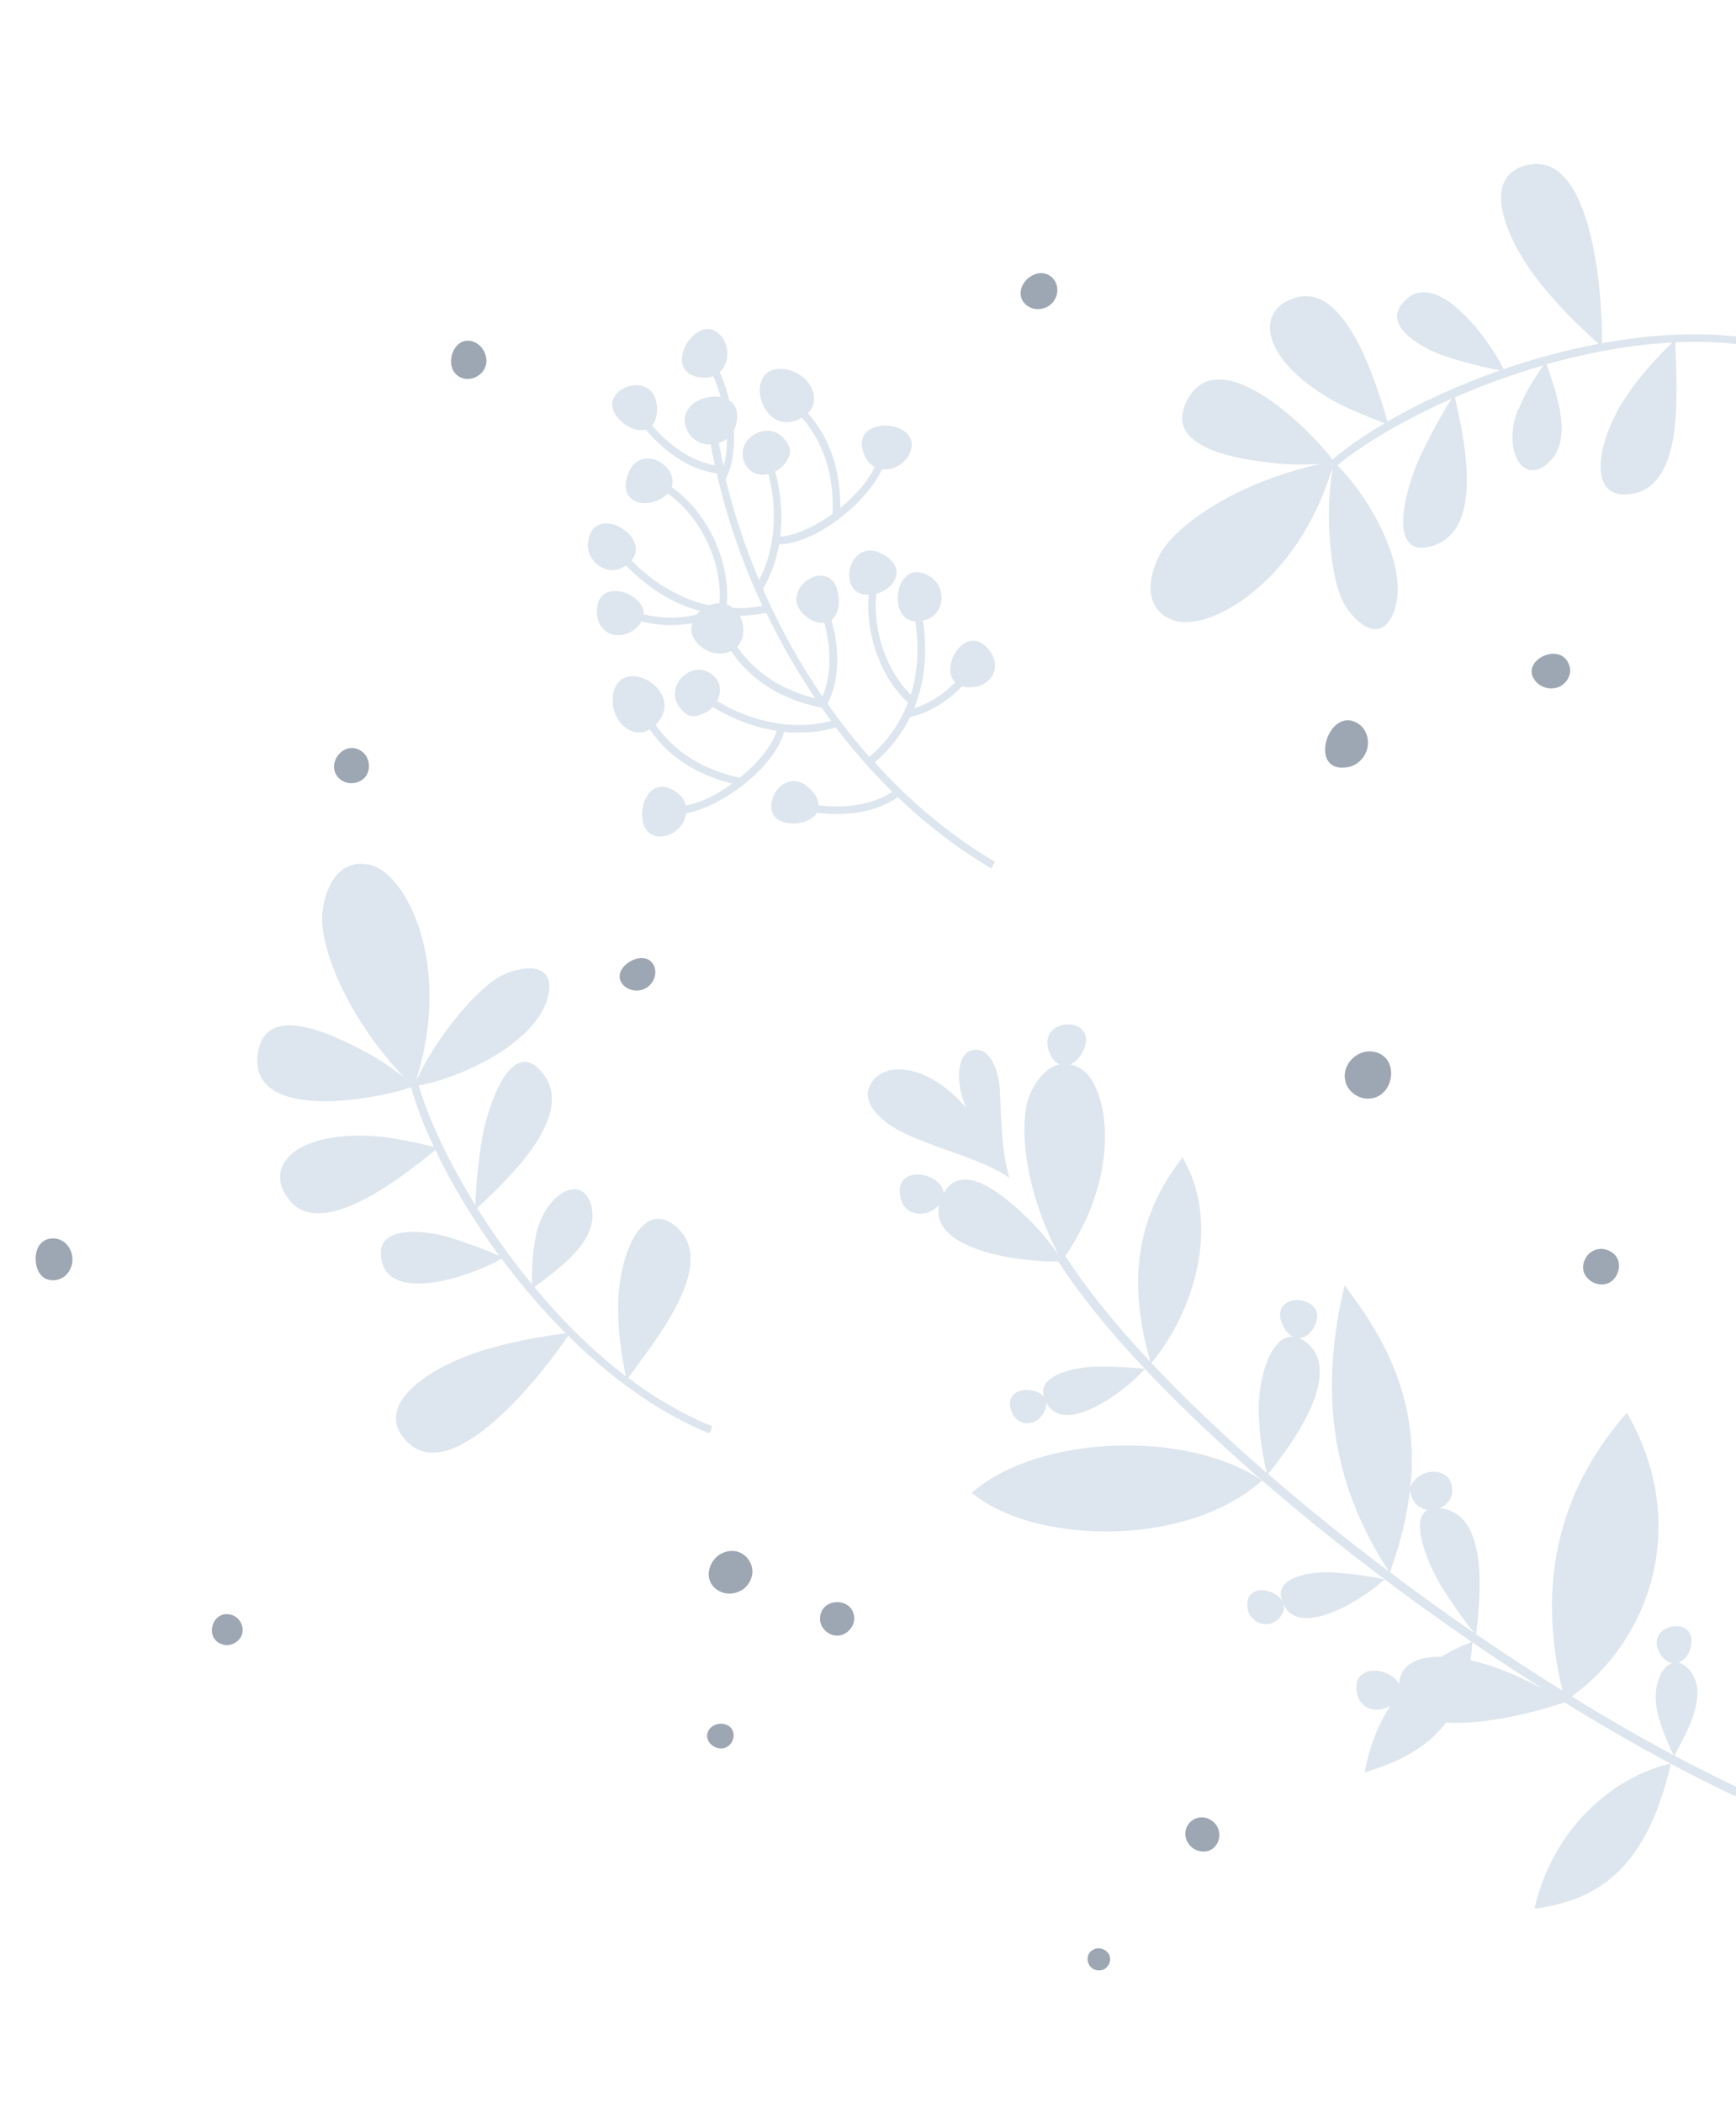 <?xml version="1.0" encoding="UTF-8"?>
<svg id="Ebene_1" data-name="Ebene 1" xmlns="http://www.w3.org/2000/svg" xmlns:xlink="http://www.w3.org/1999/xlink" viewBox="0 0 130.27 157.72">
  <defs>
    <style>
      .cls-1 {
        fill: none;
      }

      .cls-2 {
        fill: #dde5ee;
      }

      .cls-3 {
        clip-path: url(#clippath-11);
      }

      .cls-4 {
        clip-path: url(#clippath-4);
      }

      .cls-5 {
        clip-path: url(#clippath-7);
      }

      .cls-6 {
        clip-path: url(#clippath-6);
      }

      .cls-7 {
        clip-path: url(#clippath-9);
      }

      .cls-8 {
        fill: #9da6b3;
      }
    </style>
    <clipPath id="clippath-4">
      <rect class="cls-1" x="-189.72" y="-36.76" width="450.57" height="329.95"/>
    </clipPath>
    <clipPath id="clippath-6">
      <rect class="cls-1" x="-159.24" width="450.57" height="329.95"/>
    </clipPath>
    <clipPath id="clippath-7">
      <rect class="cls-1" x="-159.24" width="450.57" height="329.95"/>
    </clipPath>
    <clipPath id="clippath-9">
      <rect class="cls-1" x="-159.24" width="450.57" height="329.95"/>
    </clipPath>
    <clipPath id="clippath-11">
      <rect class="cls-1" x="-159.24" width="450.57" height="329.95"/>
    </clipPath>
  </defs>
  <g class="cls-4">
    <path class="cls-2" d="M57.14,46.03c.12-.02.24-.04.36-.07,1.07,2.24,2.31,4.39,3.68,6.42-2.54-.63-4.55-1.96-5.87-3.88.4-.4.59-1.02.38-1.85-.05-.18-.11-.33-.18-.47.54-.01,1.08-.06,1.63-.15M53.96,33.35l-.02-.12c.22-.07.43-.18.61-.32,0,.77-.08,1.48-.25,2.07-.12-.54-.23-1.08-.34-1.63M51.83,46.77s.08-.02.12-.02c-.17.55-.04,1.18.64,1.74.69.57,1.6.66,2.27.34.45.66.97,1.26,1.57,1.79,1.4,1.22,3.16,2.05,5.23,2.46.23.33.47.66.71.99-.26.07-.53.13-.81.18-2.96.5-5.91-.52-7.75-1.68.37-.7.31-1.55-.5-2.07-1.57-1-3.45,1.08-2.32,2.54.47.61.81.83,1.63.55.34-.11.64-.32.87-.57,1.39.88,3.11,1.53,4.8,1.79-.34,1.08-1.36,2.38-2.77,3.52-2.76-.58-4.93-1.95-6.33-3.98.05-.05.09-.08.14-.13,2.2-2.54-3.07-5.35-3.35-1.89-.13,1.68,1.39,3.2,2.78,2.38.42.6.89,1.17,1.44,1.65,1.27,1.14,2.87,1.95,4.75,2.41-1.2.87-2.45,1.47-3.48,1.65-.08-.33-.26-.65-.59-.91-2.8-2.24-3.85,3.69-1.05,3.2.91-.16,1.56-.92,1.66-1.72,0,0,0,0,0,0,2.66-.45,6.59-3.39,7.35-6.1.97.1,1.91.07,2.81-.08.36-.06.72-.14,1.07-.25,1.33,1.75,2.76,3.37,4.24,4.83-.73.48-1.6.8-2.59.97-1.18.2-2.26.13-2.95.04,0-.37-.18-.78-.61-1.21-2.26-2.27-4.59,2.57-1.31,2.57.85,0,1.52-.32,1.8-.8.73.09,1.89.18,3.17-.04,1.12-.19,2.1-.57,2.91-1.13.33.31.65.62.99.92,1.86,1.67,3.84,3.13,5.87,4.34l.14.08.29-.49-.14-.08c-3.18-1.89-6.17-4.37-8.89-7.37,1.14-.98,2.03-2.13,2.66-3.42,1.33-.26,2.76-1.12,3.9-2.3.16.05.35.08.56.08,1.53.02,2.48-1.43,1.53-2.71-1.72-2.32-3.87,1.16-2.6,2.34-.92.92-2.02,1.62-3.09,1.93.79-1.95,1.01-4.16.66-6.57.12-.03.23-.05.36-.1,1.33-.54,1.36-2.47.17-3.2-2.6-1.61-3.33,3.26-1.1,3.37.29,1.99.18,3.84-.34,5.5-1.63-1.57-2.9-4.54-2.59-7.58,1.44-.38,2.18-1.85.72-2.82-2.76-1.83-3.9,2.97-1.29,2.9-.28,3.29,1.16,6.49,2.94,8.08h0c-.59,1.57-1.56,2.94-2.89,4.08-1.09-1.23-2.15-2.57-3.14-3.99,1.17-2.32.66-4.98.29-6.27.44-.35.65-1.06.52-1.9-.49-3.25-4.93-.22-2.35,1.68.49.36.93.47,1.29.42.33,1.17.76,3.47-.14,5.53-1.72-2.51-3.22-5.22-4.46-8.06.59-.99,1-2.12,1.21-3.35.2,0,.42-.03.64-.06,2.79-.47,6.12-3.39,7.09-5.58.8.1,1.7-.35,2.08-1.19,1.17-2.59-4.84-3.03-3.36.23.17.38.43.64.73.79-.45,1-1.37,2.09-2.59,3.08.03-1.97-.37-3.75-1.18-5.31-.34-.65-.77-1.25-1.25-1.8,1.14-1.15.04-2.99-1.62-3.28-3.42-.58-1.99,5.22,1.01,3.71.06-.03.11-.07.16-.1,1.64,1.88,2.44,4.36,2.3,7.22-1.22.88-2.5,1.49-3.53,1.66-.14.02-.27.04-.4.05.2-1.61.06-3.33-.37-4.88.32-.17.61-.41.82-.73.47-.72.34-1.11-.14-1.71-1.14-1.45-3.62-.14-3.03,1.63.3.9,1.09,1.17,1.84,1,.59,2.2.69,5.32-.7,7.95-1.06-2.5-1.9-5.05-2.51-7.58.52-.96.69-2.29.61-3.67.08-.14.15-.29.18-.45.22-.9-.05-1.47-.52-1.78-.18-.76-.42-1.49-.71-2.13.67-.63.79-1.84.13-2.66-1.76-2.23-4.92,2.91-1.33,3.09.27.01.51-.03.72-.12.22.5.4,1.02.55,1.57-1.44-.26-3.48.88-2.39,2.72.33.56.99.85,1.64.84l.02.12c.09.48.19.96.3,1.44-2.24-.39-3.92-2.05-4.72-3,.25-.28.39-.71.37-1.32-.11-3.21-5.11-1.25-2.71.99.62.58,1.33.8,1.86.64.86,1.03,2.76,2.94,5.33,3.29.78,3.38,1.93,6.73,3.43,9.94-.07.01-.14.03-.21.04-.67.11-1.33.14-1.98.13-.15-.13-.32-.22-.49-.28.27-2.71-1.05-6.6-4.13-8.8.59-1.61-2.55-3.51-3.36-.72-.5,1.74,1.15,2.37,2.53,1.61.23-.13.39-.27.53-.41,2.82,2.02,4.14,5.64,3.88,8.24-.25,0-.5.06-.74.15-2.59-.55-4.57-2.06-5.86-3.37,1.57-1.84-2.93-4.44-3.26-1.32-.14,1.39,1.4,2.55,2.64,1.83.07-.04.13-.09.2-.13,1.7,1.73,3.57,2.88,5.58,3.42-.1.08-.18.17-.26.26-.19.05-.39.09-.59.13-1.09.19-2.28.13-3.39-.14.1-1.68-3.69-2.89-3.5-.04.1,1.6,1.77,2.08,2.92,1.08.19-.17.32-.34.41-.51,1.2.3,2.49.36,3.67.16"/>
  </g>
  <g class="cls-6">
    <path class="cls-2" d="M19.35,78.96c-.76,5.2,8.57,3.59,11.5,2.59.38,1.37.96,2.87,1.7,4.46-1.51-.34-3.2-.74-4.72-.81-5.85-.29-8.11,2.4-6.09,4.84,2.43,2.94,8.27-1.62,10.93-3.79,1.21,2.54,2.84,5.28,4.8,7.94-1.05-.46-2.49-1-3.88-1.42-1.61-.47-5.04-.86-5.01,1.2.06,4.12,6.91,1.7,9.06.44,1.45,1.94,3.06,3.84,4.81,5.59-2.24.3-4.17.67-6.2,1.28-3.63,1.11-8.33,3.89-5.83,6.72,3.4,3.83,10.3-4.93,12.21-7.82,3.15,3.11,6.71,5.73,10.46,7.27l.1.04.08-.07c.06-.06.09-.14.13-.31l.04-.14-.14-.06c-2.15-.87-4.21-2.1-6.16-3.56,1.85-2.63,6.95-8.61,3.52-11.41-2.46-2.02-4.24,2.15-4.27,5.97-.02,1.88.21,3.52.57,5.31-2.52-1.92-4.83-4.23-6.86-6.68,1.85-1.41,5-3.57,4.25-6.17-.7-2.43-3.47-.8-4.11,2.2-.3,1.43-.32,2.49-.32,3.76-1.54-1.88-2.93-3.82-4.12-5.72,2.35-2.2,7.75-7.19,4.7-10.38-2.26-2.35-4.01,2.96-4.39,5.55-.23,1.56-.38,2.92-.44,4.6-2.09-3.37-3.56-6.58-4.25-8.96,3.42-.64,9.24-3.41,9.77-7.03.35-2.36-2.3-1.91-3.68-1.15-1.58.86-4.56,4.18-6.22,7.7,0-.02-.01-.05-.02-.07,2.67-8.58-.79-15.27-3.39-15.97-2.24-.61-3.42,1.31-3.68,3.47-.29,2.49,1.71,7.76,6.11,12.42-.92-.67-1.7-1.26-2.68-1.78-1.92-1.03-7.67-4.15-8.27-.03"/>
  </g>
  <g class="cls-5">
    <path class="cls-2" d="M113.96,30.68c.56-1.35,1.15-2.24,1.85-3.28-2.33.68-4.57,1.5-6.63,2.4.7,3.14,2.33,10.31-1.99,11.22-3.19.67-1.64-4.71-.49-7.07.7-1.42,1.33-2.62,2.23-4.05-3.62,1.6-6.65,3.42-8.57,5,2.46,2.46,5.7,8.04,4.09,11.32-1.04,2.14-2.97.28-3.69-1.13-.81-1.6-1.4-6.03-.78-9.87-.02.02-.04.03-.06.05-2.64,8.59-9.28,12.15-11.82,11.27-2.19-.76-2.08-3.01-1.07-4.94,1.17-2.21,5.79-5.44,12.06-6.8-1.14.04-2.12.08-3.22-.04-2.17-.23-8.67-.9-6.84-4.64,2.31-4.72,9.1,1.88,10.95,4.35,1.08-.91,2.41-1.83,3.92-2.72-1.44-.58-3.06-1.2-4.36-1.99-4.99-3.06-5.34-6.56-2.29-7.44,3.67-1.06,5.91,6,6.87,9.3,2.44-1.42,5.33-2.75,8.44-3.84-1.12-.21-2.61-.58-4-1.02-1.6-.52-4.65-2.13-3.46-3.82,2.38-3.37,6.66,2.5,7.73,4.75,2.29-.79,4.7-1.44,7.13-1.9-1.68-1.52-3.06-2.9-4.39-4.56-2.37-2.96-4.68-7.92-1.02-8.84,4.97-1.24,5.72,9.88,5.66,13.35,4.35-.79,8.78-.94,12.74-.09l.1.02.02.1c.02.08,0,.17-.06.33l-.05.14-.15-.03c-2.27-.49-4.66-.65-7.09-.54.04,3.21.88,11.03-3.54,11.41-3.17.27-2.28-4.16-.16-7.33,1.05-1.56,2.16-2.78,3.47-4.06-3.16.16-6.38.77-9.43,1.63.73,2.21,2.11,5.77.02,7.49-1.95,1.62-3.32-1.3-2.15-4.13"/>
  </g>
  <g class="cls-7">
    <path class="cls-2" d="M105.81,111.7c-.01.23.07.47.22.77.24.48.66.72,1.11.77-1.43.73.09,4.27,1.13,5.92.75,1.17,1.42,2.15,2.37,3.33-2.15-1.48-4.27-3.01-6.34-4.57.82-2.26,1.3-4.31,1.51-6.22M115.75,126.65c-1.09-.57-2.16-1.07-3.32-1.51-.65-.24-1.37-.46-2.09-.61.06-.43.12-.88.15-1.35,1.75,1.2,3.51,2.36,5.27,3.47M78.72,78.85c.19.54.48.85.8.98-.97.21-1.76,1.15-2.24,2.28-.86,2.02-.47,7,2.17,12.01-.68-.9-1.23-1.65-1.98-2.39-1.3-1.28-5.09-5.08-6.66-2.22-.05-1.59-3.86-2.31-3.22.39.33,1.38,2.08,1.46,2.89.45-.77,3.49,6.38,4.34,8.93,4.26,1.61,2.49,3.82,5.22,6.5,8.06-.99-.11-2.44-.19-3.81-.16-1.43.04-4.3.62-3.76,2.27-.7-.91-3.15-.72-2.42,1.12.46,1.14,1.78,1.1,2.38.1.19-.32.24-.6.19-.84,1.4,2.73,6.18-1.03,7.42-2.49,6.33,6.72,15.2,14.08,24.53,20.48-.83.32-1.59.69-2.28,1.11-1.72-.03-3.1.51-3.17,2.08-.56-1.31-3.74-1.69-3.13.78.29,1.16,1.58,1.38,2.47.81-.93,1.44-1.56,3.11-1.94,5.01,2.44-.73,4.63-1.77,6.13-3.75,3.06.22,7.23-.92,8.88-1.51,2.67,1.65,5.33,3.19,7.95,4.59-5.06,1.24-9.03,5.61-10.2,10.89,4.4-.62,8.31-2.57,10.23-10.87,1.64.88,3.26,1.69,4.84,2.44l.24-.63c-1.58-.75-3.18-1.56-4.81-2.42.9-1.76,2.66-4.66,1.1-6.45-.27-.31-.55-.48-.82-.53.47-.15.86-.64.97-1.29.42-2.47-3.8-1.49-2.23.76.25.35.53.52.81.57-.9.29-1.52,1.92-1.1,3.69.31,1.29.71,2.15,1.21,3.22-2.52-1.35-5.08-2.82-7.65-4.41,5.86-4.21,8.96-12.91,4.14-21.28-5.46,6.23-6.64,13.32-4.83,20.85-2.17-1.35-4.34-2.77-6.48-4.24.28-2.66,1.05-9.08-2.74-9.45.58-.24,1.03-.79.94-1.54-.18-1.41-1.88-1.52-2.75-.63-.26.27-.38.49-.4.72.7-6.4-1.69-11.04-4.92-15.26-1.85,7.7-1.13,14.67,3.33,21.46-3.18-2.39-6.23-4.86-9.08-7.32,1.46-1.77,5.86-7.52,2.86-9.88-.18-.14-.36-.24-.53-.31.47-.01.93-.37,1.2-.97,1.05-2.36-3.53-2.61-2.46-.08.21.51.5.8.81.95-1.59-.11-2.6,2.84-2.57,5.58.02,1.64.25,3.07.6,4.64-3.2-2.78-6.14-5.57-8.66-8.25,3.55-4.34,5.07-10.78,2.34-15.41-3.4,4.31-4.19,9.18-2.41,15.33-2.63-2.8-4.81-5.49-6.39-7.95,4.38-6.42,3.16-12.81,1.19-14.03-.28-.18-.56-.28-.83-.33.38-.16.74-.52.99-1.05,1.25-2.63-3.52-2.61-2.57.07M75.05,82c-.11-2.14-.95-3.52-2.12-3.23-1.14.28-1.26,2.46-.42,4.32-2.9-3.37-6.31-3.61-7.24-1.65-.61,1.29.75,2.77,3.05,3.77,2.49,1.08,5.71,1.9,7.42,3.13-.61-2.07-.6-4.49-.7-6.34M94.71,111.04c-5.68-3.84-16.83-3.42-21.78.92,4.45,3.79,15.97,4.26,21.78-.92M95.85,121.51c.46-.43.56-.84.46-1.2,1.2,2.72,6.24-.53,7.58-1.86-.97-.2-2.42-.42-3.79-.51-1.43-.1-4.36.22-3.95,1.93.03.11.07.2.11.3-.49-1.07-2.86-1.47-2.65.42.12,1.04,1.44,1.64,2.23.91"/>
  </g>
  <g class="cls-3">
    <path class="cls-8" d="M34.64,28.34c.69.27,1.55-.15,1.79-.85.24-.7-.15-1.54-.83-1.83-1.61-.69-2.49,2.09-.96,2.68M142.61,32.94c2.15-.81-.05-3.94-1.54-2.28-.94,1.05.22,2.78,1.54,2.28M77.1,22.94c.6.44,1.55.26,1.97-.35.8-1.15-.28-2.58-1.57-1.95-.92.45-1.29,1.66-.41,2.3M115.26,51.13c.45.51,1.27.66,1.86.32.49-.28.81-.88.67-1.43-.52-2.07-3.9-.47-2.53,1.11M156.75,60.66c.36.66,1.17,1.03,1.92.92.75-.12,1.39-.7,1.63-1.41.27-.82-.03-1.83-.78-2.26-1.52-.88-3.6,1.24-2.76,2.76M82.64,147.77c.45-.08.76-.59.64-1.03-.12-.44-.64-.71-1.07-.58-1.04.33-.62,1.8.44,1.61M16.78,123.36c.57.14,1.22-.24,1.39-.8.17-.57-.18-1.23-.74-1.42-1.52-.52-2.2,1.84-.65,2.22M88.95,137.49c-.03.58.39,1.15.95,1.32,1.49.44,2.2-1.52.97-2.3-.82-.52-1.87.01-1.92.98M61.53,121.44c.02.67.65,1.26,1.32,1.24.67-.02,1.26-.64,1.25-1.31-.04-1.65-2.61-1.58-2.56.07M53.13,129.87c-.33.76.6,1.51,1.33,1.2.48-.2.73-.82.51-1.29-.32-.69-1.46-.64-1.81.03-.01.02-.02.04-.03.06M3.46,95.92c.45.2.99.11,1.38-.19.38-.3.6-.79.6-1.27,0-.54-.27-1.09-.74-1.38-.47-.28-1.11-.27-1.53.08-.76.62-.64,2.35.29,2.76M119.05,94.26c-.84,1.3.58,2.39,1.59,2,1.01-.4,1.32-2.15-.18-2.55-.53-.14-1.11.09-1.41.55M-38.07,88.76c-1.91-.35-2.62,2.67-.71,3.21.86.25,1.85-.36,2.05-1.23.19-.87-.46-1.83-1.33-1.99M100.97,81.17c.22.73.97,1.26,1.73,1.23.43-.01.79-.17,1.06-.42.98-.87.88-2.83-.7-3.1-1.26-.21-2.46,1.04-2.08,2.28M46.62,73.68c.34.58,1.15.77,1.76.48.57-.27.93-.96.75-1.57-.5-1.64-3.24-.18-2.51,1.09M53.38,117.3c-.78,1.5.87,2.8,2.29,1.96.24-.14.43-.35.57-.59.23-.4.3-.88.13-1.31-.56-1.43-2.35-1.31-2.99-.07M-46.69,131.14c.53.11,1.11-.24,1.28-.75.41-1.24-1.11-1.93-1.87-.99-.51.64-.22,1.57.59,1.74M27.18,56.38c-1.39-1.05-2.98,1.14-1.56,2.14.56.39,1.43.25,1.83-.3.4-.55.28-1.42-.27-1.84M101.18,57.53c.64-.12,1.17-.63,1.38-1.25.24-.72,0-1.61-.65-2.01-2.27-1.43-3.85,3.86-.73,3.26M-145.24,153.65c.58-.11,1.02-.74.93-1.32-.09-.59-.7-1.05-1.29-.98-1.59.18-1.21,2.62.36,2.31M-68.35,6.36c-.38,1.42,1.27,2.57,2.51,1.9.61-.33.99-1.06.9-1.75-.25-1.85-2.94-1.89-3.41-.15M-121.99,23.78c-.51.64-.22,1.57.59,1.74.53.11,1.11-.23,1.28-.75.41-1.24-1.11-1.93-1.87-.99M-69.76,19.35c.26-.41.26-.97,0-1.39-.26-.43-.8-.71-1.29-.6-2.15.5.05,3.92,1.29,1.99M-99.48,62.85c-1.27-.41-2.69.84-1.98,2.17.21.4.61.62,1.04.7.71.12,1.54-.18,1.86-.81.4-.76-.11-1.79-.93-2.06M-126.06,100.67c.56.39,1.43.25,1.83-.3.4-.55.28-1.42-.27-1.84-1.39-1.06-2.98,1.14-1.56,2.14M-134.89,100.63c.16-.57-.18-1.23-.74-1.42-1.52-.52-2.2,1.84-.65,2.22.57.14,1.22-.24,1.39-.8M-91.45,92.17c-2.22-1.04-3.68,2.42-1.41,3.3.86.33,1.94-.12,2.3-.97.36-.85-.05-1.94-.89-2.33M-38.96,56.06c-1.17-.2-2.88.71-2.11,2.12.82,1.5,3.88.94,3.44-.98-.14-.6-.71-1.04-1.32-1.14M-123.7,36.81c-.52-2.07-3.91-.47-2.53,1.11.45.51,1.27.66,1.86.32.5-.28.81-.88.67-1.43M-33.34,69.36c.01.5.48.93.97.92.5-.01.94-.48.92-.97-.03-1.22-1.93-1.17-1.9.05M-129.86,109.06c-.46-.12-.96-.06-1.4.12-.41.16-.79.44-.96.85-.43,1.04.72,2.04,1.64,2.14.58.06,1.19-.16,1.57-.61.38-.45.48-1.11.24-1.64-.2-.43-.62-.74-1.08-.86M-91.26,107.23c-1.35-.78-3.52,1-2.44,2.39.41.53,1.17.69,1.82.53.52-.13.99-.46,1.23-.94.33-.68.05-1.6-.61-1.98"/>
  </g>
</svg>